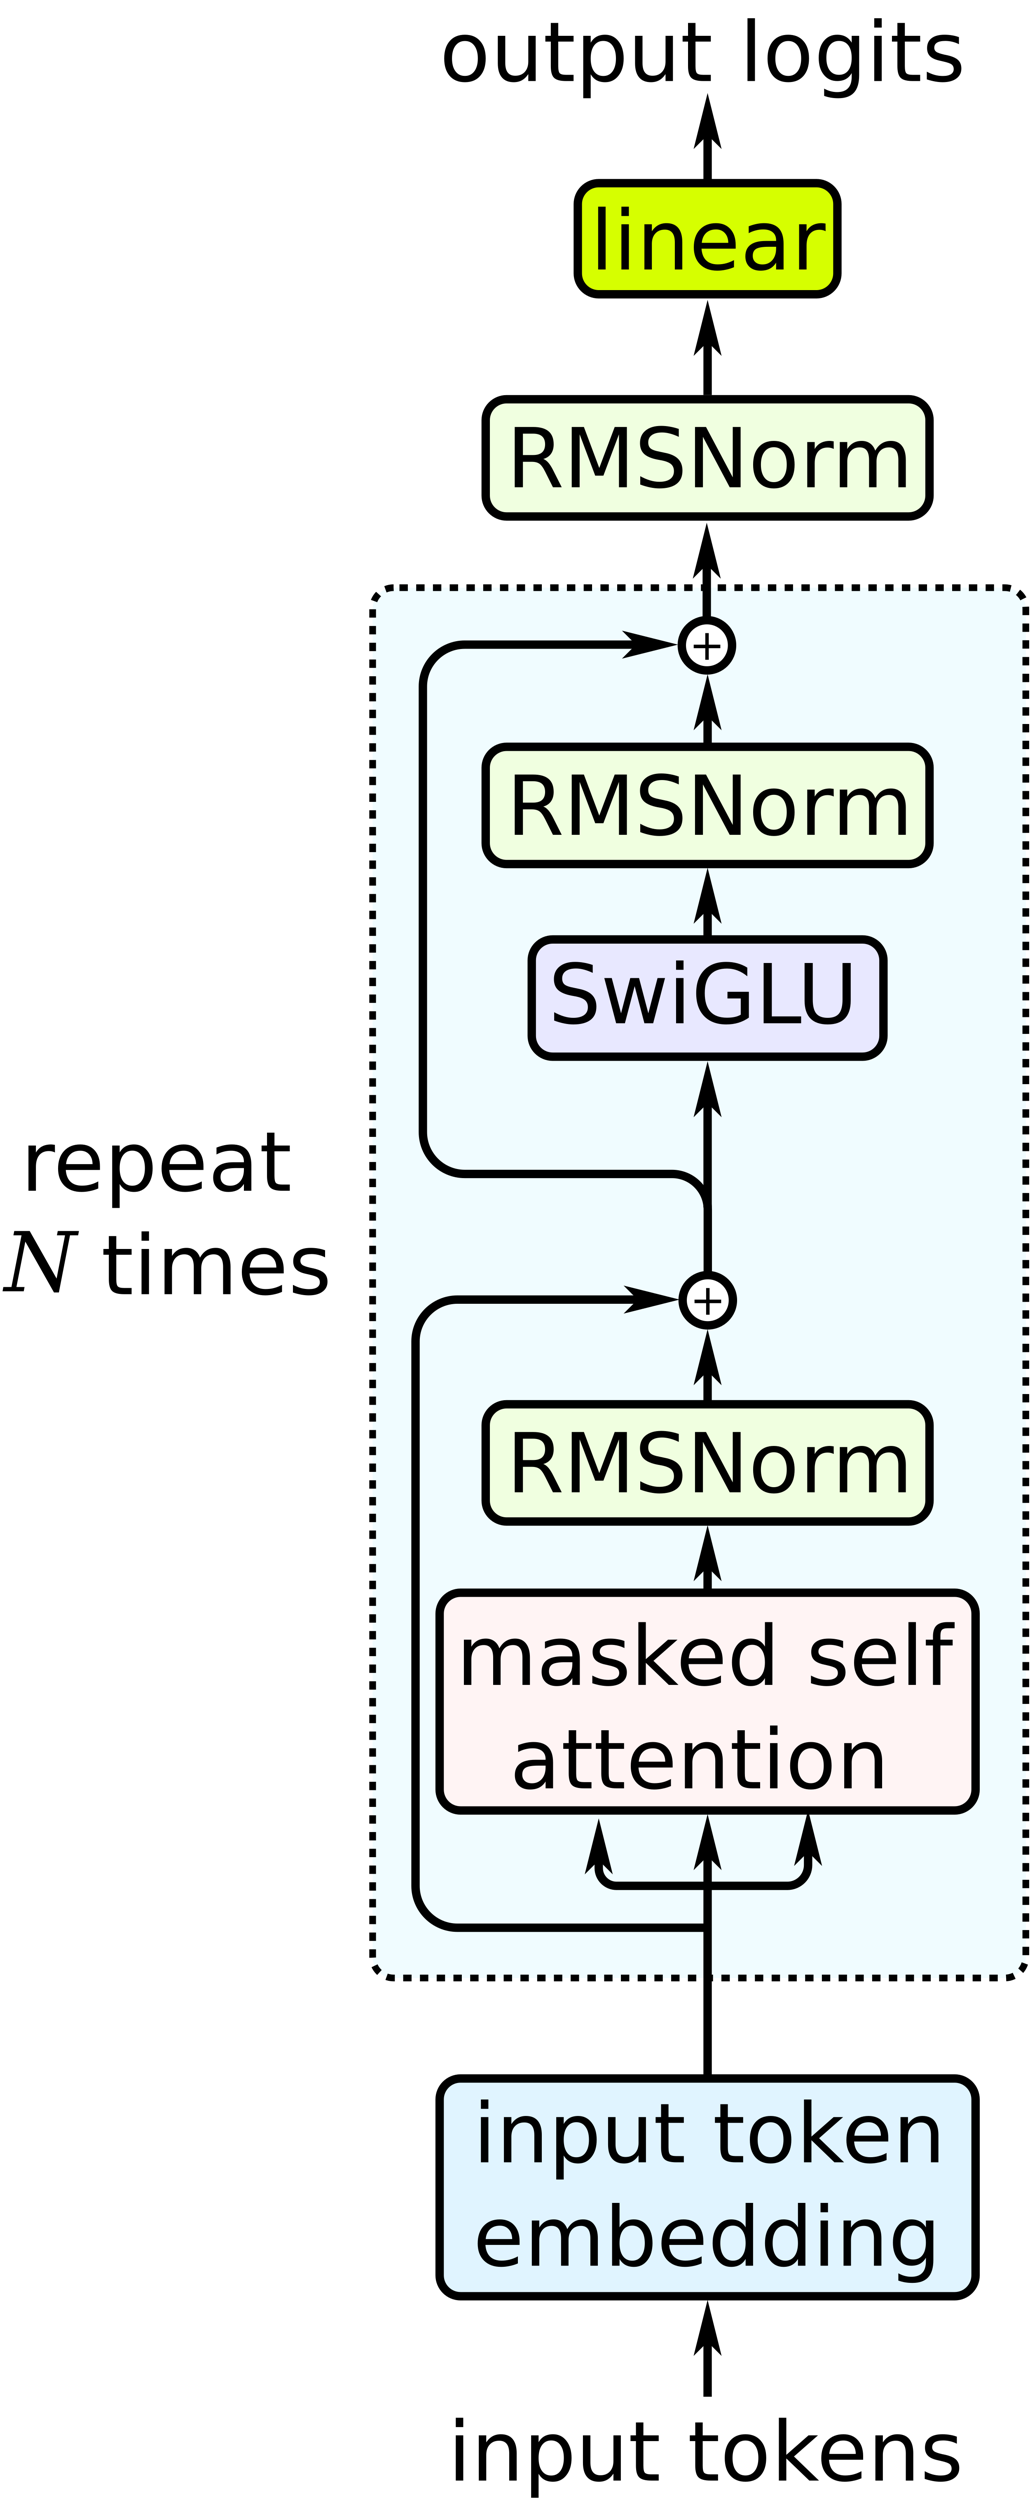 <?xml version="1.0" encoding="UTF-8"?>
<svg xmlns="http://www.w3.org/2000/svg" xmlns:xlink="http://www.w3.org/1999/xlink" width="246pt" height="597pt" viewBox="0 0 246 597" version="1.1">
<defs>
<g>
<symbol overflow="visible" id="glyph0-0">
<path style="stroke:none;" d="M 0.984 3.484 L 0.984 -13.922 L 10.859 -13.922 L 10.859 3.484 Z M 2.094 2.391 L 9.766 2.391 L 9.766 -12.812 L 2.094 -12.812 Z M 2.094 2.391 "/>
</symbol>
<symbol overflow="visible" id="glyph0-1">
<path style="stroke:none;" d="M 1.859 -10.797 L 3.641 -10.797 L 3.641 0 L 1.859 0 Z M 1.859 -15 L 3.641 -15 L 3.641 -12.766 L 1.859 -12.766 Z M 1.859 -15 "/>
</symbol>
<symbol overflow="visible" id="glyph0-2">
<path style="stroke:none;" d="M 10.844 -6.516 L 10.844 0 L 9.062 0 L 9.062 -6.469 C 9.062 -7.488 8.863 -8.25 8.469 -8.75 C 8.07 -9.258 7.473 -9.516 6.672 -9.516 C 5.711 -9.516 4.957 -9.207 4.406 -8.594 C 3.852 -7.988 3.578 -7.16 3.578 -6.109 L 3.578 0 L 1.797 0 L 1.797 -10.797 L 3.578 -10.797 L 3.578 -9.125 C 4.004 -9.77 4.504 -10.254 5.078 -10.578 C 5.648 -10.898 6.312 -11.062 7.062 -11.062 C 8.312 -11.062 9.254 -10.676 9.891 -9.906 C 10.523 -9.133 10.844 -8.004 10.844 -6.516 Z M 10.844 -6.516 "/>
</symbol>
<symbol overflow="visible" id="glyph0-3">
<path style="stroke:none;" d="M 3.578 -1.625 L 3.578 4.109 L 1.797 4.109 L 1.797 -10.797 L 3.578 -10.797 L 3.578 -9.156 C 3.953 -9.801 4.422 -10.281 4.984 -10.594 C 5.555 -10.906 6.238 -11.062 7.031 -11.062 C 8.344 -11.062 9.406 -10.539 10.219 -9.5 C 11.039 -8.457 11.453 -7.086 11.453 -5.391 C 11.453 -3.691 11.039 -2.32 10.219 -1.281 C 9.406 -0.238 8.344 0.281 7.031 0.281 C 6.238 0.281 5.555 0.125 4.984 -0.188 C 4.422 -0.5 3.953 -0.977 3.578 -1.625 Z M 9.609 -5.391 C 9.609 -6.691 9.336 -7.711 8.797 -8.453 C 8.266 -9.203 7.531 -9.578 6.594 -9.578 C 5.656 -9.578 4.914 -9.203 4.375 -8.453 C 3.844 -7.711 3.578 -6.691 3.578 -5.391 C 3.578 -4.086 3.844 -3.062 4.375 -2.312 C 4.914 -1.57 5.656 -1.203 6.594 -1.203 C 7.531 -1.203 8.266 -1.57 8.797 -2.312 C 9.336 -3.062 9.609 -4.086 9.609 -5.391 Z M 9.609 -5.391 "/>
</symbol>
<symbol overflow="visible" id="glyph0-4">
<path style="stroke:none;" d="M 1.672 -4.266 L 1.672 -10.797 L 3.453 -10.797 L 3.453 -4.328 C 3.453 -3.305 3.648 -2.539 4.047 -2.031 C 4.441 -1.52 5.039 -1.266 5.844 -1.266 C 6.801 -1.266 7.555 -1.566 8.109 -2.172 C 8.672 -2.785 8.953 -3.617 8.953 -4.672 L 8.953 -10.797 L 10.719 -10.797 L 10.719 0 L 8.953 0 L 8.953 -1.656 C 8.516 -1 8.008 -0.508 7.438 -0.188 C 6.875 0.125 6.219 0.281 5.469 0.281 C 4.227 0.281 3.285 -0.102 2.641 -0.875 C 1.992 -1.645 1.672 -2.773 1.672 -4.266 Z M 6.141 -11.062 Z M 6.141 -11.062 "/>
</symbol>
<symbol overflow="visible" id="glyph0-5">
<path style="stroke:none;" d="M 3.609 -13.875 L 3.609 -10.797 L 7.266 -10.797 L 7.266 -9.422 L 3.609 -9.422 L 3.609 -3.562 C 3.609 -2.676 3.727 -2.109 3.969 -1.859 C 4.219 -1.609 4.711 -1.484 5.453 -1.484 L 7.266 -1.484 L 7.266 0 L 5.453 0 C 4.078 0 3.129 -0.254 2.609 -0.766 C 2.086 -1.273 1.828 -2.207 1.828 -3.562 L 1.828 -9.422 L 0.531 -9.422 L 0.531 -10.797 L 1.828 -10.797 L 1.828 -13.875 Z M 3.609 -13.875 "/>
</symbol>
<symbol overflow="visible" id="glyph0-6">
<path style="stroke:none;" d=""/>
</symbol>
<symbol overflow="visible" id="glyph0-7">
<path style="stroke:none;" d="M 6.047 -9.562 C 5.098 -9.562 4.344 -9.188 3.781 -8.438 C 3.227 -7.695 2.953 -6.68 2.953 -5.391 C 2.953 -4.098 3.227 -3.078 3.781 -2.328 C 4.332 -1.586 5.086 -1.219 6.047 -1.219 C 6.992 -1.219 7.742 -1.594 8.297 -2.344 C 8.848 -3.094 9.125 -4.109 9.125 -5.391 C 9.125 -6.672 8.848 -7.688 8.297 -8.438 C 7.742 -9.188 6.992 -9.562 6.047 -9.562 Z M 6.047 -11.062 C 7.586 -11.062 8.797 -10.555 9.672 -9.547 C 10.555 -8.547 11 -7.16 11 -5.391 C 11 -3.617 10.555 -2.227 9.672 -1.219 C 8.797 -0.219 7.586 0.281 6.047 0.281 C 4.492 0.281 3.281 -0.219 2.406 -1.219 C 1.531 -2.227 1.094 -3.617 1.094 -5.391 C 1.094 -7.16 1.531 -8.547 2.406 -9.547 C 3.281 -10.555 4.492 -11.062 6.047 -11.062 Z M 6.047 -11.062 "/>
</symbol>
<symbol overflow="visible" id="glyph0-8">
<path style="stroke:none;" d="M 1.797 -15 L 3.578 -15 L 3.578 -6.141 L 8.875 -10.797 L 11.141 -10.797 L 5.406 -5.75 L 11.375 0 L 9.062 0 L 3.578 -5.281 L 3.578 0 L 1.797 0 Z M 1.797 -15 "/>
</symbol>
<symbol overflow="visible" id="glyph0-9">
<path style="stroke:none;" d="M 11.094 -5.844 L 11.094 -4.969 L 2.938 -4.969 C 3.02 -3.75 3.391 -2.816 4.047 -2.172 C 4.703 -1.535 5.617 -1.219 6.797 -1.219 C 7.484 -1.219 8.145 -1.301 8.781 -1.469 C 9.414 -1.633 10.051 -1.891 10.688 -2.234 L 10.688 -0.547 C 10.051 -0.273 9.395 -0.07 8.719 0.062 C 8.051 0.207 7.375 0.281 6.688 0.281 C 4.969 0.281 3.602 -0.219 2.594 -1.219 C 1.594 -2.227 1.094 -3.586 1.094 -5.297 C 1.094 -7.066 1.566 -8.469 2.516 -9.5 C 3.473 -10.539 4.766 -11.062 6.391 -11.062 C 7.836 -11.062 8.984 -10.594 9.828 -9.656 C 10.672 -8.719 11.094 -7.445 11.094 -5.844 Z M 9.328 -6.359 C 9.316 -7.336 9.047 -8.113 8.516 -8.688 C 7.984 -9.27 7.281 -9.562 6.406 -9.562 C 5.414 -9.562 4.625 -9.281 4.031 -8.719 C 3.438 -8.156 3.094 -7.367 3 -6.359 Z M 9.328 -6.359 "/>
</symbol>
<symbol overflow="visible" id="glyph0-10">
<path style="stroke:none;" d="M 10.266 -8.734 C 10.711 -9.523 11.242 -10.109 11.859 -10.484 C 12.473 -10.867 13.203 -11.062 14.047 -11.062 C 15.172 -11.062 16.035 -10.664 16.641 -9.875 C 17.254 -9.094 17.562 -7.973 17.562 -6.516 L 17.562 0 L 15.781 0 L 15.781 -6.469 C 15.781 -7.5 15.594 -8.266 15.219 -8.766 C 14.852 -9.266 14.297 -9.516 13.547 -9.516 C 12.629 -9.516 11.898 -9.207 11.359 -8.594 C 10.828 -7.988 10.562 -7.16 10.562 -6.109 L 10.562 0 L 8.781 0 L 8.781 -6.469 C 8.781 -7.508 8.598 -8.273 8.234 -8.766 C 7.867 -9.266 7.301 -9.516 6.531 -9.516 C 5.625 -9.516 4.906 -9.207 4.375 -8.594 C 3.844 -7.977 3.578 -7.148 3.578 -6.109 L 3.578 0 L 1.797 0 L 1.797 -10.797 L 3.578 -10.797 L 3.578 -9.125 C 3.984 -9.781 4.469 -10.266 5.031 -10.578 C 5.594 -10.898 6.266 -11.062 7.047 -11.062 C 7.828 -11.062 8.492 -10.859 9.047 -10.453 C 9.598 -10.055 10.004 -9.484 10.266 -8.734 Z M 10.266 -8.734 "/>
</symbol>
<symbol overflow="visible" id="glyph0-11">
<path style="stroke:none;" d="M 9.609 -5.391 C 9.609 -6.691 9.336 -7.711 8.797 -8.453 C 8.266 -9.203 7.531 -9.578 6.594 -9.578 C 5.656 -9.578 4.914 -9.203 4.375 -8.453 C 3.844 -7.711 3.578 -6.691 3.578 -5.391 C 3.578 -4.086 3.844 -3.062 4.375 -2.312 C 4.914 -1.57 5.656 -1.203 6.594 -1.203 C 7.531 -1.203 8.266 -1.57 8.797 -2.312 C 9.336 -3.062 9.609 -4.086 9.609 -5.391 Z M 3.578 -9.156 C 3.953 -9.801 4.422 -10.281 4.984 -10.594 C 5.555 -10.906 6.238 -11.062 7.031 -11.062 C 8.344 -11.062 9.406 -10.539 10.219 -9.5 C 11.039 -8.457 11.453 -7.086 11.453 -5.391 C 11.453 -3.691 11.039 -2.32 10.219 -1.281 C 9.406 -0.238 8.344 0.281 7.031 0.281 C 6.238 0.281 5.555 0.125 4.984 -0.188 C 4.422 -0.5 3.953 -0.977 3.578 -1.625 L 3.578 0 L 1.797 0 L 1.797 -15 L 3.578 -15 Z M 3.578 -9.156 "/>
</symbol>
<symbol overflow="visible" id="glyph0-12">
<path style="stroke:none;" d="M 8.969 -9.156 L 8.969 -15 L 10.75 -15 L 10.75 0 L 8.969 0 L 8.969 -1.625 C 8.594 -0.977 8.117 -0.5 7.547 -0.188 C 6.984 0.125 6.301 0.281 5.5 0.281 C 4.195 0.281 3.133 -0.238 2.312 -1.281 C 1.5 -2.32 1.094 -3.691 1.094 -5.391 C 1.094 -7.086 1.5 -8.457 2.312 -9.5 C 3.133 -10.539 4.195 -11.062 5.5 -11.062 C 6.301 -11.062 6.984 -10.906 7.547 -10.594 C 8.117 -10.281 8.594 -9.801 8.969 -9.156 Z M 2.922 -5.391 C 2.922 -4.086 3.188 -3.062 3.719 -2.312 C 4.258 -1.57 5 -1.203 5.938 -1.203 C 6.875 -1.203 7.613 -1.57 8.156 -2.312 C 8.695 -3.062 8.969 -4.086 8.969 -5.391 C 8.969 -6.691 8.695 -7.711 8.156 -8.453 C 7.613 -9.203 6.875 -9.578 5.938 -9.578 C 5 -9.578 4.258 -9.203 3.719 -8.453 C 3.188 -7.711 2.922 -6.691 2.922 -5.391 Z M 2.922 -5.391 "/>
</symbol>
<symbol overflow="visible" id="glyph0-13">
<path style="stroke:none;" d="M 8.969 -5.531 C 8.969 -6.812 8.703 -7.805 8.172 -8.516 C 7.641 -9.223 6.895 -9.578 5.938 -9.578 C 4.988 -9.578 4.25 -9.223 3.719 -8.516 C 3.188 -7.805 2.922 -6.812 2.922 -5.531 C 2.922 -4.25 3.188 -3.254 3.719 -2.547 C 4.25 -1.836 4.988 -1.484 5.938 -1.484 C 6.895 -1.484 7.641 -1.836 8.172 -2.547 C 8.703 -3.254 8.969 -4.25 8.969 -5.531 Z M 10.75 -1.344 C 10.75 0.5 10.336 1.867 9.516 2.766 C 8.703 3.66 7.453 4.109 5.766 4.109 C 5.141 4.109 4.551 4.062 4 3.969 C 3.445 3.875 2.91 3.734 2.391 3.547 L 2.391 1.812 C 2.91 2.094 3.426 2.301 3.938 2.438 C 4.445 2.57 4.961 2.641 5.484 2.641 C 6.648 2.641 7.52 2.332 8.094 1.719 C 8.676 1.113 8.969 0.203 8.969 -1.016 L 8.969 -1.906 C 8.602 -1.258 8.133 -0.781 7.562 -0.469 C 6.988 -0.156 6.301 0 5.5 0 C 4.176 0 3.109 -0.504 2.297 -1.516 C 1.492 -2.523 1.094 -3.863 1.094 -5.531 C 1.094 -7.195 1.492 -8.535 2.297 -9.547 C 3.109 -10.555 4.176 -11.062 5.5 -11.062 C 6.301 -11.062 6.988 -10.898 7.562 -10.578 C 8.133 -10.266 8.602 -9.789 8.969 -9.156 L 8.969 -10.797 L 10.75 -10.797 Z M 10.75 -1.344 "/>
</symbol>
<symbol overflow="visible" id="glyph0-14">
<path style="stroke:none;" d="M 6.766 -5.422 C 5.336 -5.422 4.344 -5.258 3.781 -4.938 C 3.227 -4.613 2.953 -4.055 2.953 -3.266 C 2.953 -2.629 3.16 -2.125 3.578 -1.75 C 3.992 -1.383 4.562 -1.203 5.281 -1.203 C 6.258 -1.203 7.047 -1.551 7.641 -2.25 C 8.234 -2.945 8.531 -3.875 8.531 -5.031 L 8.531 -5.422 Z M 10.312 -6.156 L 10.312 0 L 8.531 0 L 8.531 -1.641 C 8.125 -0.984 7.617 -0.5 7.016 -0.188 C 6.41 0.125 5.672 0.281 4.797 0.281 C 3.691 0.281 2.812 -0.023 2.156 -0.641 C 1.508 -1.266 1.188 -2.098 1.188 -3.141 C 1.188 -4.359 1.594 -5.273 2.406 -5.891 C 3.219 -6.504 4.43 -6.812 6.047 -6.812 L 8.531 -6.812 L 8.531 -6.984 C 8.531 -7.805 8.258 -8.441 7.719 -8.891 C 7.188 -9.336 6.438 -9.562 5.469 -9.562 C 4.852 -9.562 4.25 -9.484 3.656 -9.328 C 3.07 -9.18 2.516 -8.961 1.984 -8.672 L 1.984 -10.312 C 2.629 -10.562 3.254 -10.75 3.859 -10.875 C 4.473 -11 5.07 -11.062 5.656 -11.062 C 7.219 -11.062 8.383 -10.656 9.156 -9.844 C 9.926 -9.031 10.312 -7.801 10.312 -6.156 Z M 10.312 -6.156 "/>
</symbol>
<symbol overflow="visible" id="glyph0-15">
<path style="stroke:none;" d="M 8.75 -10.484 L 8.75 -8.797 C 8.25 -9.055 7.727 -9.25 7.188 -9.375 C 6.645 -9.508 6.082 -9.578 5.5 -9.578 C 4.625 -9.578 3.961 -9.441 3.516 -9.172 C 3.078 -8.898 2.859 -8.492 2.859 -7.953 C 2.859 -7.547 3.016 -7.223 3.328 -6.984 C 3.648 -6.754 4.285 -6.531 5.234 -6.312 L 5.844 -6.188 C 7.102 -5.914 8 -5.531 8.531 -5.031 C 9.062 -4.539 9.328 -3.859 9.328 -2.984 C 9.328 -1.973 8.926 -1.176 8.125 -0.594 C 7.332 -0.008 6.242 0.281 4.859 0.281 C 4.285 0.281 3.68 0.223 3.047 0.109 C 2.422 -0.004 1.766 -0.172 1.078 -0.391 L 1.078 -2.234 C 1.723 -1.891 2.363 -1.629 3 -1.453 C 3.645 -1.285 4.281 -1.203 4.906 -1.203 C 5.738 -1.203 6.379 -1.344 6.828 -1.625 C 7.273 -1.914 7.5 -2.32 7.5 -2.844 C 7.5 -3.32 7.336 -3.691 7.016 -3.953 C 6.691 -4.211 5.977 -4.461 4.875 -4.703 L 4.266 -4.844 C 3.16 -5.07 2.363 -5.426 1.875 -5.906 C 1.383 -6.383 1.141 -7.039 1.141 -7.875 C 1.141 -8.895 1.5 -9.68 2.219 -10.234 C 2.945 -10.785 3.973 -11.062 5.297 -11.062 C 5.953 -11.062 6.566 -11.008 7.141 -10.906 C 7.723 -10.812 8.258 -10.672 8.75 -10.484 Z M 8.75 -10.484 "/>
</symbol>
<symbol overflow="visible" id="glyph0-16">
<path style="stroke:none;" d="M 1.859 -15 L 3.641 -15 L 3.641 0 L 1.859 0 Z M 1.859 -15 "/>
</symbol>
<symbol overflow="visible" id="glyph0-17">
<path style="stroke:none;" d="M 7.328 -15 L 7.328 -13.531 L 5.625 -13.531 C 4.988 -13.531 4.547 -13.398 4.297 -13.141 C 4.055 -12.891 3.938 -12.426 3.938 -11.75 L 3.938 -10.797 L 6.859 -10.797 L 6.859 -9.422 L 3.938 -9.422 L 3.938 0 L 2.156 0 L 2.156 -9.422 L 0.453 -9.422 L 0.453 -10.797 L 2.156 -10.797 L 2.156 -11.547 C 2.156 -12.754 2.43 -13.629 2.984 -14.172 C 3.547 -14.723 4.438 -15 5.656 -15 Z M 7.328 -15 "/>
</symbol>
<symbol overflow="visible" id="glyph0-18">
<path style="stroke:none;" d="M 8.766 -6.75 C 9.18 -6.602 9.586 -6.301 9.984 -5.844 C 10.379 -5.383 10.773 -4.75 11.172 -3.938 L 13.156 0 L 11.062 0 L 9.219 -3.688 C 8.738 -4.656 8.273 -5.297 7.828 -5.609 C 7.391 -5.922 6.785 -6.078 6.016 -6.078 L 3.891 -6.078 L 3.891 0 L 1.938 0 L 1.938 -14.391 L 6.328 -14.391 C 7.973 -14.391 9.203 -14.047 10.016 -13.359 C 10.828 -12.672 11.234 -11.633 11.234 -10.25 C 11.234 -9.344 11.02 -8.586 10.594 -7.984 C 10.176 -7.391 9.566 -6.977 8.766 -6.75 Z M 3.891 -12.797 L 3.891 -7.688 L 6.328 -7.688 C 7.273 -7.688 7.988 -7.898 8.469 -8.328 C 8.945 -8.766 9.188 -9.406 9.188 -10.25 C 9.188 -11.094 8.945 -11.727 8.469 -12.156 C 7.988 -12.582 7.273 -12.797 6.328 -12.797 Z M 3.891 -12.797 "/>
</symbol>
<symbol overflow="visible" id="glyph0-19">
<path style="stroke:none;" d="M 1.938 -14.391 L 4.844 -14.391 L 8.516 -4.594 L 12.203 -14.391 L 15.109 -14.391 L 15.109 0 L 13.219 0 L 13.219 -12.641 L 9.5 -2.766 L 7.547 -2.766 L 3.828 -12.641 L 3.828 0 L 1.938 0 Z M 1.938 -14.391 "/>
</symbol>
<symbol overflow="visible" id="glyph0-20">
<path style="stroke:none;" d="M 10.562 -13.922 L 10.562 -12.031 C 9.82 -12.383 9.125 -12.645 8.469 -12.812 C 7.82 -12.988 7.191 -13.078 6.578 -13.078 C 5.516 -13.078 4.695 -12.867 4.125 -12.453 C 3.551 -12.047 3.266 -11.461 3.266 -10.703 C 3.266 -10.066 3.453 -9.586 3.828 -9.266 C 4.211 -8.941 4.941 -8.68 6.016 -8.484 L 7.188 -8.234 C 8.633 -7.961 9.703 -7.477 10.391 -6.781 C 11.086 -6.082 11.438 -5.145 11.438 -3.969 C 11.438 -2.57 10.969 -1.516 10.031 -0.797 C 9.094 -0.078 7.723 0.281 5.922 0.281 C 5.242 0.281 4.52 0.203 3.75 0.047 C 2.977 -0.109 2.18 -0.336 1.359 -0.641 L 1.359 -2.641 C 2.148 -2.203 2.926 -1.867 3.688 -1.641 C 4.445 -1.41 5.191 -1.297 5.922 -1.297 C 7.035 -1.297 7.895 -1.516 8.5 -1.953 C 9.102 -2.391 9.406 -3.016 9.406 -3.828 C 9.406 -4.535 9.188 -5.086 8.75 -5.484 C 8.312 -5.879 7.598 -6.18 6.609 -6.391 L 5.422 -6.609 C 3.973 -6.898 2.922 -7.352 2.266 -7.969 C 1.617 -8.594 1.297 -9.453 1.297 -10.547 C 1.297 -11.816 1.742 -12.816 2.641 -13.547 C 3.547 -14.285 4.785 -14.656 6.359 -14.656 C 7.035 -14.656 7.723 -14.594 8.422 -14.469 C 9.117 -14.352 9.832 -14.172 10.562 -13.922 Z M 10.562 -13.922 "/>
</symbol>
<symbol overflow="visible" id="glyph0-21">
<path style="stroke:none;" d="M 1.938 -14.391 L 4.562 -14.391 L 10.953 -2.359 L 10.953 -14.391 L 12.828 -14.391 L 12.828 0 L 10.219 0 L 3.828 -12.047 L 3.828 0 L 1.938 0 Z M 1.938 -14.391 "/>
</symbol>
<symbol overflow="visible" id="glyph0-22">
<path style="stroke:none;" d="M 8.125 -9.141 C 7.926 -9.254 7.707 -9.336 7.469 -9.391 C 7.227 -9.453 6.969 -9.484 6.688 -9.484 C 5.688 -9.484 4.914 -9.156 4.375 -8.5 C 3.844 -7.844 3.578 -6.906 3.578 -5.688 L 3.578 0 L 1.797 0 L 1.797 -10.797 L 3.578 -10.797 L 3.578 -9.125 C 3.953 -9.781 4.438 -10.266 5.031 -10.578 C 5.633 -10.898 6.363 -11.062 7.219 -11.062 C 7.332 -11.062 7.461 -11.051 7.609 -11.031 C 7.766 -11.02 7.93 -11 8.109 -10.969 Z M 8.125 -9.141 "/>
</symbol>
<symbol overflow="visible" id="glyph0-23">
<path style="stroke:none;" d="M 0.828 -10.797 L 2.609 -10.797 L 4.828 -2.375 L 7.031 -10.797 L 9.125 -10.797 L 11.344 -2.375 L 13.547 -10.797 L 15.328 -10.797 L 12.5 0 L 10.406 0 L 8.078 -8.859 L 5.75 0 L 3.656 0 Z M 0.828 -10.797 "/>
</symbol>
<symbol overflow="visible" id="glyph0-24">
<path style="stroke:none;" d="M 11.75 -2.047 L 11.75 -5.922 L 8.578 -5.922 L 8.578 -7.516 L 13.688 -7.516 L 13.688 -1.344 C 12.938 -0.812 12.109 -0.406 11.203 -0.125 C 10.297 0.145 9.328 0.281 8.297 0.281 C 6.047 0.281 4.285 -0.375 3.016 -1.688 C 1.742 -3.008 1.109 -4.844 1.109 -7.188 C 1.109 -9.539 1.742 -11.375 3.016 -12.688 C 4.285 -14 6.047 -14.656 8.297 -14.656 C 9.234 -14.656 10.125 -14.539 10.969 -14.312 C 11.812 -14.082 12.594 -13.738 13.312 -13.281 L 13.312 -11.219 C 12.594 -11.82 11.828 -12.281 11.016 -12.594 C 10.203 -12.906 9.348 -13.062 8.453 -13.062 C 6.691 -13.062 5.367 -12.566 4.484 -11.578 C 3.598 -10.598 3.156 -9.133 3.156 -7.188 C 3.156 -5.238 3.598 -3.773 4.484 -2.797 C 5.367 -1.816 6.691 -1.328 8.453 -1.328 C 9.141 -1.328 9.754 -1.383 10.297 -1.5 C 10.836 -1.613 11.32 -1.797 11.75 -2.047 Z M 11.75 -2.047 "/>
</symbol>
<symbol overflow="visible" id="glyph0-25">
<path style="stroke:none;" d="M 1.938 -14.391 L 3.891 -14.391 L 3.891 -1.641 L 10.891 -1.641 L 10.891 0 L 1.938 0 Z M 1.938 -14.391 "/>
</symbol>
<symbol overflow="visible" id="glyph0-26">
<path style="stroke:none;" d="M 1.719 -14.391 L 3.672 -14.391 L 3.672 -5.656 C 3.672 -4.113 3.953 -3 4.516 -2.312 C 5.078 -1.633 5.984 -1.297 7.234 -1.297 C 8.484 -1.297 9.383 -1.633 9.938 -2.312 C 10.5 -3 10.781 -4.113 10.781 -5.656 L 10.781 -14.391 L 12.734 -14.391 L 12.734 -5.406 C 12.734 -3.531 12.27 -2.113 11.344 -1.156 C 10.414 -0.195 9.047 0.281 7.234 0.281 C 5.41 0.281 4.035 -0.195 3.109 -1.156 C 2.18 -2.113 1.719 -3.531 1.719 -5.406 Z M 1.719 -14.391 "/>
</symbol>
<symbol overflow="visible" id="glyph1-0">
<path style="stroke:none;" d="M 0.5 1.797 L 0.5 -7.156 L 5.578 -7.156 L 5.578 1.797 Z M 1.078 1.234 L 5.016 1.234 L 5.016 -6.594 L 1.078 -6.594 Z M 1.078 1.234 "/>
</symbol>
<symbol overflow="visible" id="glyph1-1">
<path style="stroke:none;" d="M 4.672 -6.375 L 4.672 -3.609 L 7.438 -3.609 L 7.438 -2.766 L 4.672 -2.766 L 4.672 0 L 3.844 0 L 3.844 -2.766 L 1.078 -2.766 L 1.078 -3.609 L 3.844 -3.609 L 3.844 -6.375 Z M 4.672 -6.375 "/>
</symbol>
<symbol overflow="visible" id="glyph2-0">
<path style="stroke:none;" d="M 0.984 3.484 L 0.984 -13.922 L 10.859 -13.922 L 10.859 3.484 Z M 2.094 2.391 L 9.766 2.391 L 9.766 -12.812 L 2.094 -12.812 Z M 2.094 2.391 "/>
</symbol>
<symbol overflow="visible" id="glyph2-1">
<path style="stroke:none;" d="M -0.391 0 L -0.203 -1.016 L 1.734 -1.016 L 4.141 -13.359 L 2.203 -13.359 L 2.406 -14.391 L 6.094 -14.391 L 12.516 -3.031 L 14.531 -13.359 L 12.594 -13.359 L 12.797 -14.391 L 17.859 -14.391 L 17.656 -13.359 L 15.719 -13.359 L 13.062 0.281 L 11.891 0.281 L 5.047 -11.859 L 2.922 -1.016 L 4.859 -1.016 L 4.672 0 Z M -0.391 0 "/>
</symbol>
</g>
</defs>
<g id="surface124622">
<rect x="0" y="0" width="246" height="597" style="fill:rgb(100%,100%,100%);fill-opacity:1;stroke:none;"/>
<path style="fill-rule:evenodd;fill:rgb(94.118%,98.824%,100%);fill-opacity:1;stroke-width:0.08;stroke-linecap:butt;stroke-linejoin:round;stroke:rgb(0%,0%,0%);stroke-opacity:1;stroke-dasharray:0.1,0.1;stroke-miterlimit:10;" d="M 6.45 -15 C 6.312 -15 6.2 -14.888 6.2 -14.75 L 6.2 1.35 C 6.2 1.488 6.312 1.6 6.45 1.6 L 13.75 1.6 C 13.888 1.6 14 1.488 14 1.35 L 14 -14.75 C 14 -14.888 13.888 -15 13.75 -15 Z M 6.45 -15 " transform="matrix(20,0,0,20,-35,440.337)"/>
<path style="fill:none;stroke-width:0.1;stroke-linecap:butt;stroke-linejoin:miter;stroke:rgb(0%,0%,0%);stroke-opacity:1;stroke-miterlimit:10;" d="M 10.2 1 L 7.212 1 C 6.936 1 6.712 0.776 6.712 0.5 L 6.712 -6 C 6.712 -6.276 6.936 -6.5 7.212 -6.5 L 9.66 -6.5 " transform="matrix(20,0,0,20,-35,440.337)"/>
<path style="fill-rule:evenodd;fill:rgb(0%,0%,0%);fill-opacity:1;stroke-width:0.1;stroke-linecap:butt;stroke-linejoin:miter;stroke:rgb(0%,0%,0%);stroke-opacity:1;stroke-miterlimit:10;" d="M 9.66 -6.5 L 9.36 -6.425 L 9.435 -6.5 L 9.36 -6.575 Z M 9.66 -6.5 " transform="matrix(20,0,0,20,-35,440.337)"/>
<path style="fill-rule:evenodd;fill:rgb(87.843%,95.686%,100%);fill-opacity:1;stroke-width:0.1;stroke-linecap:butt;stroke-linejoin:round;stroke:rgb(0%,0%,0%);stroke-opacity:1;stroke-miterlimit:10;" d="M 7.25 2.8 C 7.112 2.8 7 2.912 7 3.05 L 7 5.15 C 7 5.288 7.112 5.4 7.25 5.4 L 13.15 5.4 C 13.288 5.4 13.4 5.288 13.4 5.15 L 13.4 3.05 C 13.4 2.912 13.288 2.8 13.15 2.8 Z M 7.25 2.8 " transform="matrix(20,0,0,20,-35,440.337)"/>
<g style="fill:rgb(0%,0%,0%);fill-opacity:1;">
  <use xlink:href="#glyph0-1" x="113" y="516.352"/>
  <use xlink:href="#glyph0-2" x="118.556" y="516.352"/>
  <use xlink:href="#glyph0-3" x="131.056" y="516.352"/>
  <use xlink:href="#glyph0-4" x="143.556" y="516.352"/>
  <use xlink:href="#glyph0-5" x="156.056" y="516.352"/>
  <use xlink:href="#glyph0-6" x="163.833" y="516.352"/>
  <use xlink:href="#glyph0-5" x="170.222" y="516.352"/>
  <use xlink:href="#glyph0-7" x="178" y="516.352"/>
  <use xlink:href="#glyph0-8" x="190.222" y="516.352"/>
  <use xlink:href="#glyph0-9" x="201.056" y="516.352"/>
  <use xlink:href="#glyph0-2" x="213.278" y="516.352"/>
</g>
<g style="fill:rgb(0%,0%,0%);fill-opacity:1;">
  <use xlink:href="#glyph0-9" x="113" y="541.048"/>
  <use xlink:href="#glyph0-10" x="125.222" y="541.048"/>
  <use xlink:href="#glyph0-11" x="144.389" y="541.048"/>
  <use xlink:href="#glyph0-9" x="156.889" y="541.048"/>
  <use xlink:href="#glyph0-12" x="169.111" y="541.048"/>
  <use xlink:href="#glyph0-12" x="181.611" y="541.048"/>
  <use xlink:href="#glyph0-1" x="194.111" y="541.048"/>
  <use xlink:href="#glyph0-2" x="199.667" y="541.048"/>
  <use xlink:href="#glyph0-13" x="212.167" y="541.048"/>
</g>
<path style="fill-rule:evenodd;fill:rgb(100%,100%,100%);fill-opacity:1;stroke-width:0.1;stroke-linecap:butt;stroke-linejoin:round;stroke:rgb(0%,0%,0%);stroke-opacity:1;stroke-miterlimit:10;" d="M 10.502 -6.492 C 10.502 -6.326 10.368 -6.192 10.202 -6.192 C 10.037 -6.192 9.902 -6.326 9.902 -6.492 C 9.902 -6.658 10.037 -6.792 10.202 -6.792 C 10.368 -6.792 10.502 -6.658 10.502 -6.492 " transform="matrix(20,0,0,20,-35,440.337)"/>
<g style="fill:rgb(0%,0%,0%);fill-opacity:1;">
  <use xlink:href="#glyph1-1" x="164.801" y="313.954"/>
</g>
<path style="fill-rule:evenodd;fill:rgb(100%,95.686%,95.686%);fill-opacity:1;stroke-width:0.1;stroke-linecap:butt;stroke-linejoin:round;stroke:rgb(0%,0%,0%);stroke-opacity:1;stroke-miterlimit:10;" d="M 7.25 -3 C 7.112 -3 7 -2.888 7 -2.75 L 7 -0.65 C 7 -0.512 7.112 -0.4 7.25 -0.4 L 13.15 -0.4 C 13.288 -0.4 13.4 -0.512 13.4 -0.65 L 13.4 -2.75 C 13.4 -2.888 13.288 -3 13.15 -3 Z M 7.25 -3 " transform="matrix(20,0,0,20,-35,440.337)"/>
<g style="fill:rgb(0%,0%,0%);fill-opacity:1;">
  <use xlink:href="#glyph0-10" x="109" y="402.352"/>
  <use xlink:href="#glyph0-14" x="128.167" y="402.352"/>
  <use xlink:href="#glyph0-15" x="140.389" y="402.352"/>
  <use xlink:href="#glyph0-8" x="150.667" y="402.352"/>
  <use xlink:href="#glyph0-9" x="161.5" y="402.352"/>
  <use xlink:href="#glyph0-12" x="173.722" y="402.352"/>
  <use xlink:href="#glyph0-6" x="186.222" y="402.352"/>
  <use xlink:href="#glyph0-15" x="192.611" y="402.352"/>
  <use xlink:href="#glyph0-9" x="202.889" y="402.352"/>
  <use xlink:href="#glyph0-16" x="215.111" y="402.352"/>
  <use xlink:href="#glyph0-17" x="220.667" y="402.352"/>
</g>
<g style="fill:rgb(0%,0%,0%);fill-opacity:1;">
  <use xlink:href="#glyph0-6" x="109" y="427.048"/>
  <use xlink:href="#glyph0-6" x="115.389" y="427.048"/>
  <use xlink:href="#glyph0-14" x="121.778" y="427.048"/>
  <use xlink:href="#glyph0-5" x="134" y="427.048"/>
  <use xlink:href="#glyph0-5" x="141.778" y="427.048"/>
  <use xlink:href="#glyph0-9" x="149.556" y="427.048"/>
  <use xlink:href="#glyph0-2" x="161.778" y="427.048"/>
  <use xlink:href="#glyph0-5" x="174.278" y="427.048"/>
  <use xlink:href="#glyph0-1" x="182.056" y="427.048"/>
  <use xlink:href="#glyph0-7" x="187.611" y="427.048"/>
  <use xlink:href="#glyph0-2" x="199.833" y="427.048"/>
</g>
<path style="fill:none;stroke-width:0.1;stroke-linecap:butt;stroke-linejoin:miter;stroke:rgb(0%,0%,0%);stroke-opacity:1;stroke-miterlimit:10;" d="M 8.9 -0.1 L 8.9 0.288 C 8.9 0.405 8.995 0.5 9.112 0.5 L 11.153 0.5 C 11.289 0.5 11.4 0.389 11.4 0.252 L 11.4 -0.2 " transform="matrix(20,0,0,20,-35,440.337)"/>
<path style="fill-rule:evenodd;fill:rgb(0%,0%,0%);fill-opacity:1;stroke-width:0.1;stroke-linecap:butt;stroke-linejoin:miter;stroke:rgb(0%,0%,0%);stroke-opacity:1;stroke-miterlimit:10;" d="M 8.9 -0.1 L 8.975 0.2 L 8.9 0.125 L 8.825 0.2 Z M 8.9 -0.1 " transform="matrix(20,0,0,20,-35,440.337)"/>
<path style="fill-rule:evenodd;fill:rgb(0%,0%,0%);fill-opacity:1;stroke-width:0.1;stroke-linecap:butt;stroke-linejoin:miter;stroke:rgb(0%,0%,0%);stroke-opacity:1;stroke-miterlimit:10;" d="M 11.4 -0.2 L 11.475 0.1 L 11.4 0.025 L 11.325 0.1 Z M 11.4 -0.2 " transform="matrix(20,0,0,20,-35,440.337)"/>
<path style="fill-rule:evenodd;fill:rgb(94.118%,100%,87.843%);fill-opacity:1;stroke-width:0.1;stroke-linecap:butt;stroke-linejoin:round;stroke:rgb(0%,0%,0%);stroke-opacity:1;stroke-miterlimit:10;" d="M 7.8 -5.25 C 7.662 -5.25 7.55 -5.138 7.55 -5 L 7.55 -4.1 C 7.55 -3.962 7.662 -3.85 7.8 -3.85 L 12.6 -3.85 C 12.738 -3.85 12.85 -3.962 12.85 -4.1 L 12.85 -5 C 12.85 -5.138 12.738 -5.25 12.6 -5.25 Z M 7.8 -5.25 " transform="matrix(20,0,0,20,-35,440.337)"/>
<g style="fill:rgb(0%,0%,0%);fill-opacity:1;">
  <use xlink:href="#glyph0-18" x="121" y="356.352"/>
  <use xlink:href="#glyph0-19" x="134.611" y="356.352"/>
  <use xlink:href="#glyph0-20" x="151.556" y="356.352"/>
  <use xlink:href="#glyph0-21" x="164.056" y="356.352"/>
  <use xlink:href="#glyph0-7" x="178.778" y="356.352"/>
  <use xlink:href="#glyph0-22" x="191" y="356.352"/>
  <use xlink:href="#glyph0-10" x="198.778" y="356.352"/>
</g>
<path style="fill:none;stroke-width:0.1;stroke-linecap:butt;stroke-linejoin:round;stroke:rgb(0%,0%,0%);stroke-opacity:1;stroke-miterlimit:10;" d="M 10.2 -3 L 10.2 -3.6 " transform="matrix(20,0,0,20,-35,440.337)"/>
<path style="fill-rule:evenodd;fill:rgb(0%,0%,0%);fill-opacity:1;stroke-width:0.1;stroke-linecap:butt;stroke-linejoin:miter;stroke:rgb(0%,0%,0%);stroke-opacity:1;stroke-miterlimit:10;" d="M 10.2 -3.6 L 10.275 -3.3 L 10.2 -3.375 L 10.125 -3.3 Z M 10.2 -3.6 " transform="matrix(20,0,0,20,-35,440.337)"/>
<path style="fill-rule:evenodd;fill:rgb(90.98%,90.98%,100%);fill-opacity:1;stroke-width:0.1;stroke-linecap:butt;stroke-linejoin:round;stroke:rgb(0%,0%,0%);stroke-opacity:1;stroke-miterlimit:10;" d="M 8.35 -10.8 C 8.212 -10.8 8.1 -10.688 8.1 -10.55 L 8.1 -9.65 C 8.1 -9.512 8.212 -9.4 8.35 -9.4 L 12.05 -9.4 C 12.188 -9.4 12.3 -9.512 12.3 -9.65 L 12.3 -10.55 C 12.3 -10.688 12.188 -10.8 12.05 -10.8 Z M 8.35 -10.8 " transform="matrix(20,0,0,20,-35,440.337)"/>
<path style="fill:none;stroke-width:0.1;stroke-linecap:butt;stroke-linejoin:round;stroke:rgb(0%,0%,0%);stroke-opacity:1;stroke-miterlimit:10;" d="M 10.2 -5.26 L 10.2 -5.94 " transform="matrix(20,0,0,20,-35,440.337)"/>
<path style="fill-rule:evenodd;fill:rgb(0%,0%,0%);fill-opacity:1;stroke-width:0.1;stroke-linecap:butt;stroke-linejoin:miter;stroke:rgb(0%,0%,0%);stroke-opacity:1;stroke-miterlimit:10;" d="M 10.2 -5.94 L 10.275 -5.64 L 10.2 -5.715 L 10.125 -5.64 Z M 10.2 -5.94 " transform="matrix(20,0,0,20,-35,440.337)"/>
<path style="fill:none;stroke-width:0.1;stroke-linecap:butt;stroke-linejoin:miter;stroke:rgb(0%,0%,0%);stroke-opacity:1;stroke-miterlimit:10;" d="M 10.202 -6.792 L 10.202 -7.573 C 10.202 -7.809 10.011 -8 9.775 -8 L 7.3 -8 C 7.024 -8 6.8 -8.224 6.8 -8.5 L 6.8 -13.82 C 6.8 -14.096 7.024 -14.32 7.3 -14.32 L 9.64 -14.32 " transform="matrix(20,0,0,20,-35,440.337)"/>
<path style="fill-rule:evenodd;fill:rgb(0%,0%,0%);fill-opacity:1;stroke-width:0.1;stroke-linecap:butt;stroke-linejoin:miter;stroke:rgb(0%,0%,0%);stroke-opacity:1;stroke-miterlimit:10;" d="M 9.64 -14.32 L 9.34 -14.245 L 9.415 -14.32 L 9.34 -14.395 Z M 9.64 -14.32 " transform="matrix(20,0,0,20,-35,440.337)"/>
<path style="fill:none;stroke-width:0.1;stroke-linecap:butt;stroke-linejoin:miter;stroke:rgb(0%,0%,0%);stroke-opacity:1;stroke-miterlimit:10;" d="M 10.2 2.8 L 10.2 -0.15 " transform="matrix(20,0,0,20,-35,440.337)"/>
<path style="fill-rule:evenodd;fill:rgb(0%,0%,0%);fill-opacity:1;stroke-width:0.1;stroke-linecap:butt;stroke-linejoin:miter;stroke:rgb(0%,0%,0%);stroke-opacity:1;stroke-miterlimit:10;" d="M 10.2 -0.15 L 10.275 0.15 L 10.2 0.075 L 10.125 0.15 Z M 10.2 -0.15 " transform="matrix(20,0,0,20,-35,440.337)"/>
<g style="fill:rgb(0%,0%,0%);fill-opacity:1;">
  <use xlink:href="#glyph0-22" x="5" y="284.352"/>
  <use xlink:href="#glyph0-9" x="12.778" y="284.352"/>
  <use xlink:href="#glyph0-3" x="25" y="284.352"/>
  <use xlink:href="#glyph0-9" x="37.5" y="284.352"/>
  <use xlink:href="#glyph0-14" x="49.722" y="284.352"/>
  <use xlink:href="#glyph0-5" x="61.944" y="284.352"/>
</g>
<g style="fill:rgb(0%,0%,0%);fill-opacity:1;">
  <use xlink:href="#glyph0-6" x="5" y="309.048"/>
  <use xlink:href="#glyph0-6" x="11.389" y="309.048"/>
  <use xlink:href="#glyph0-6" x="17.778" y="309.048"/>
  <use xlink:href="#glyph0-5" x="24.167" y="309.048"/>
  <use xlink:href="#glyph0-1" x="31.944" y="309.048"/>
  <use xlink:href="#glyph0-10" x="37.5" y="309.048"/>
  <use xlink:href="#glyph0-9" x="56.667" y="309.048"/>
  <use xlink:href="#glyph0-15" x="68.889" y="309.048"/>
</g>
<g style="fill:rgb(0%,0%,0%);fill-opacity:1;">
  <use xlink:href="#glyph2-1" x="1" y="308.352"/>
</g>
<path style="fill:none;stroke-width:0.1;stroke-linecap:butt;stroke-linejoin:miter;stroke:rgb(0%,0%,0%);stroke-opacity:1;stroke-miterlimit:10;" d="M 10.2 6.6 L 10.2 5.65 " transform="matrix(20,0,0,20,-35,440.337)"/>
<path style="fill-rule:evenodd;fill:rgb(0%,0%,0%);fill-opacity:1;stroke-width:0.1;stroke-linecap:butt;stroke-linejoin:miter;stroke:rgb(0%,0%,0%);stroke-opacity:1;stroke-miterlimit:10;" d="M 10.2 5.65 L 10.275 5.95 L 10.2 5.875 L 10.125 5.95 Z M 10.2 5.65 " transform="matrix(20,0,0,20,-35,440.337)"/>
<g style="fill:rgb(0%,0%,0%);fill-opacity:1;">
  <use xlink:href="#glyph0-1" x="107" y="592.352"/>
  <use xlink:href="#glyph0-2" x="112.556" y="592.352"/>
  <use xlink:href="#glyph0-3" x="125.056" y="592.352"/>
  <use xlink:href="#glyph0-4" x="137.556" y="592.352"/>
  <use xlink:href="#glyph0-5" x="150.056" y="592.352"/>
  <use xlink:href="#glyph0-6" x="157.833" y="592.352"/>
  <use xlink:href="#glyph0-5" x="164.222" y="592.352"/>
  <use xlink:href="#glyph0-7" x="172" y="592.352"/>
  <use xlink:href="#glyph0-8" x="184.222" y="592.352"/>
  <use xlink:href="#glyph0-9" x="195.056" y="592.352"/>
  <use xlink:href="#glyph0-2" x="207.278" y="592.352"/>
  <use xlink:href="#glyph0-15" x="219.778" y="592.352"/>
</g>
<path style="fill-rule:evenodd;fill:rgb(83.922%,100%,0%);fill-opacity:1;stroke-width:0.1;stroke-linecap:butt;stroke-linejoin:round;stroke:rgb(0%,0%,0%);stroke-opacity:1;stroke-miterlimit:10;" d="M 8.9 -19.83 C 8.762 -19.83 8.65 -19.718 8.65 -19.58 L 8.65 -18.753 C 8.65 -18.615 8.762 -18.503 8.9 -18.503 L 11.5 -18.503 C 11.638 -18.503 11.75 -18.615 11.75 -18.753 L 11.75 -19.58 C 11.75 -19.718 11.638 -19.83 11.5 -19.83 Z M 8.9 -19.83 " transform="matrix(20,0,0,20,-35,440.337)"/>
<g style="fill:rgb(0%,0%,0%);fill-opacity:1;">
  <use xlink:href="#glyph0-16" x="141" y="64.352"/>
  <use xlink:href="#glyph0-1" x="146.556" y="64.352"/>
  <use xlink:href="#glyph0-2" x="152.111" y="64.352"/>
  <use xlink:href="#glyph0-9" x="164.611" y="64.352"/>
  <use xlink:href="#glyph0-14" x="176.833" y="64.352"/>
  <use xlink:href="#glyph0-22" x="189.056" y="64.352"/>
</g>
<path style="fill:none;stroke-width:0.1;stroke-linecap:butt;stroke-linejoin:round;stroke:rgb(0%,0%,0%);stroke-opacity:1;stroke-miterlimit:10;" d="M 10.2 -19.84 L 10.2 -20.7 " transform="matrix(20,0,0,20,-35,440.337)"/>
<path style="fill-rule:evenodd;fill:rgb(0%,0%,0%);fill-opacity:1;stroke-width:0.1;stroke-linecap:butt;stroke-linejoin:miter;stroke:rgb(0%,0%,0%);stroke-opacity:1;stroke-miterlimit:10;" d="M 10.2 -20.7 L 10.275 -20.4 L 10.2 -20.475 L 10.125 -20.4 Z M 10.2 -20.7 " transform="matrix(20,0,0,20,-35,440.337)"/>
<g style="fill:rgb(0%,0%,0%);fill-opacity:1;">
  <use xlink:href="#glyph0-7" x="105" y="19.352"/>
  <use xlink:href="#glyph0-4" x="117.222" y="19.352"/>
  <use xlink:href="#glyph0-5" x="129.722" y="19.352"/>
  <use xlink:href="#glyph0-3" x="137.5" y="19.352"/>
  <use xlink:href="#glyph0-4" x="150" y="19.352"/>
  <use xlink:href="#glyph0-5" x="162.5" y="19.352"/>
  <use xlink:href="#glyph0-6" x="170.278" y="19.352"/>
  <use xlink:href="#glyph0-16" x="176.667" y="19.352"/>
  <use xlink:href="#glyph0-7" x="182.222" y="19.352"/>
  <use xlink:href="#glyph0-13" x="194.444" y="19.352"/>
  <use xlink:href="#glyph0-1" x="206.944" y="19.352"/>
  <use xlink:href="#glyph0-5" x="212.5" y="19.352"/>
  <use xlink:href="#glyph0-15" x="220.278" y="19.352"/>
</g>
<g style="fill:rgb(0%,0%,0%);fill-opacity:1;">
  <use xlink:href="#glyph0-20" x="131" y="244.352"/>
  <use xlink:href="#glyph0-23" x="143.5" y="244.352"/>
  <use xlink:href="#glyph0-1" x="159.611" y="244.352"/>
  <use xlink:href="#glyph0-24" x="165.167" y="244.352"/>
  <use xlink:href="#glyph0-25" x="180.444" y="244.352"/>
  <use xlink:href="#glyph0-26" x="190.444" y="244.352"/>
</g>
<path style="fill-rule:evenodd;fill:rgb(94.118%,100%,87.843%);fill-opacity:1;stroke-width:0.1;stroke-linecap:butt;stroke-linejoin:round;stroke:rgb(0%,0%,0%);stroke-opacity:1;stroke-miterlimit:10;" d="M 7.8 -13.1 C 7.662 -13.1 7.55 -12.988 7.55 -12.85 L 7.55 -11.95 C 7.55 -11.812 7.662 -11.7 7.8 -11.7 L 12.6 -11.7 C 12.738 -11.7 12.85 -11.812 12.85 -11.95 L 12.85 -12.85 C 12.85 -12.988 12.738 -13.1 12.6 -13.1 Z M 7.8 -13.1 " transform="matrix(20,0,0,20,-35,440.337)"/>
<g style="fill:rgb(0%,0%,0%);fill-opacity:1;">
  <use xlink:href="#glyph0-18" x="121" y="199.352"/>
  <use xlink:href="#glyph0-19" x="134.611" y="199.352"/>
  <use xlink:href="#glyph0-20" x="151.556" y="199.352"/>
  <use xlink:href="#glyph0-21" x="164.056" y="199.352"/>
  <use xlink:href="#glyph0-7" x="178.778" y="199.352"/>
  <use xlink:href="#glyph0-22" x="191" y="199.352"/>
  <use xlink:href="#glyph0-10" x="198.778" y="199.352"/>
</g>
<path style="fill:none;stroke-width:0.1;stroke-linecap:butt;stroke-linejoin:round;stroke:rgb(0%,0%,0%);stroke-opacity:1;stroke-miterlimit:10;" d="M 10.2 -7.6 L 10.2 -9.14 " transform="matrix(20,0,0,20,-35,440.337)"/>
<path style="fill-rule:evenodd;fill:rgb(0%,0%,0%);fill-opacity:1;stroke-width:0.1;stroke-linecap:butt;stroke-linejoin:miter;stroke:rgb(0%,0%,0%);stroke-opacity:1;stroke-miterlimit:10;" d="M 10.2 -9.14 L 10.275 -8.84 L 10.2 -8.915 L 10.125 -8.84 Z M 10.2 -9.14 " transform="matrix(20,0,0,20,-35,440.337)"/>
<path style="fill:none;stroke-width:0.1;stroke-linecap:butt;stroke-linejoin:miter;stroke:rgb(0%,0%,0%);stroke-opacity:1;stroke-miterlimit:10;" d="M 10.2 -10.8 L 10.2 -11.45 " transform="matrix(20,0,0,20,-35,440.337)"/>
<path style="fill-rule:evenodd;fill:rgb(0%,0%,0%);fill-opacity:1;stroke-width:0.1;stroke-linecap:butt;stroke-linejoin:miter;stroke:rgb(0%,0%,0%);stroke-opacity:1;stroke-miterlimit:10;" d="M 10.2 -11.45 L 10.275 -11.15 L 10.2 -11.225 L 10.125 -11.15 Z M 10.2 -11.45 " transform="matrix(20,0,0,20,-35,440.337)"/>
<path style="fill-rule:evenodd;fill:rgb(100%,100%,100%);fill-opacity:1;stroke-width:0.1;stroke-linecap:butt;stroke-linejoin:miter;stroke:rgb(0%,0%,0%);stroke-opacity:1;stroke-miterlimit:10;" d="M 10.492 -14.312 C 10.492 -14.146 10.358 -14.012 10.192 -14.012 C 10.026 -14.012 9.892 -14.146 9.892 -14.312 C 9.892 -14.478 10.026 -14.612 10.192 -14.612 C 10.358 -14.612 10.492 -14.478 10.492 -14.312 " transform="matrix(20,0,0,20,-35,440.337)"/>
<g style="fill:rgb(0%,0%,0%);fill-opacity:1;">
  <use xlink:href="#glyph1-1" x="164.602" y="157.556"/>
</g>
<path style="fill:none;stroke-width:0.1;stroke-linecap:butt;stroke-linejoin:miter;stroke:rgb(0%,0%,0%);stroke-opacity:1;stroke-miterlimit:10;" d="M 10.2 -13.1 L 10.2 -13.76 " transform="matrix(20,0,0,20,-35,440.337)"/>
<path style="fill-rule:evenodd;fill:rgb(0%,0%,0%);fill-opacity:1;stroke-width:0.1;stroke-linecap:butt;stroke-linejoin:miter;stroke:rgb(0%,0%,0%);stroke-opacity:1;stroke-miterlimit:10;" d="M 10.2 -13.76 L 10.275 -13.46 L 10.2 -13.535 L 10.125 -13.46 Z M 10.2 -13.76 " transform="matrix(20,0,0,20,-35,440.337)"/>
<path style="fill:none;stroke-width:0.1;stroke-linecap:butt;stroke-linejoin:miter;stroke:rgb(0%,0%,0%);stroke-opacity:1;stroke-miterlimit:10;" d="M 10.19 -14.64 L 10.19 -15.57 " transform="matrix(20,0,0,20,-35,440.337)"/>
<path style="fill-rule:evenodd;fill:rgb(0%,0%,0%);fill-opacity:1;stroke-width:0.1;stroke-linecap:butt;stroke-linejoin:miter;stroke:rgb(0%,0%,0%);stroke-opacity:1;stroke-miterlimit:10;" d="M 10.19 -15.57 L 10.265 -15.27 L 10.19 -15.345 L 10.115 -15.27 Z M 10.19 -15.57 " transform="matrix(20,0,0,20,-35,440.337)"/>
<path style="fill-rule:evenodd;fill:rgb(94.118%,100%,87.843%);fill-opacity:1;stroke-width:0.1;stroke-linecap:butt;stroke-linejoin:round;stroke:rgb(0%,0%,0%);stroke-opacity:1;stroke-miterlimit:10;" d="M 7.8 -17.25 C 7.662 -17.25 7.55 -17.138 7.55 -17 L 7.55 -16.1 C 7.55 -15.962 7.662 -15.85 7.8 -15.85 L 12.6 -15.85 C 12.738 -15.85 12.85 -15.962 12.85 -16.1 L 12.85 -17 C 12.85 -17.138 12.738 -17.25 12.6 -17.25 Z M 7.8 -17.25 " transform="matrix(20,0,0,20,-35,440.337)"/>
<g style="fill:rgb(0%,0%,0%);fill-opacity:1;">
  <use xlink:href="#glyph0-18" x="121" y="116.352"/>
  <use xlink:href="#glyph0-19" x="134.611" y="116.352"/>
  <use xlink:href="#glyph0-20" x="151.556" y="116.352"/>
  <use xlink:href="#glyph0-21" x="164.056" y="116.352"/>
  <use xlink:href="#glyph0-7" x="178.778" y="116.352"/>
  <use xlink:href="#glyph0-22" x="191" y="116.352"/>
  <use xlink:href="#glyph0-10" x="198.778" y="116.352"/>
</g>
<path style="fill:none;stroke-width:0.1;stroke-linecap:butt;stroke-linejoin:round;stroke:rgb(0%,0%,0%);stroke-opacity:1;stroke-miterlimit:10;" d="M 10.2 -17.3 L 10.2 -18.23 " transform="matrix(20,0,0,20,-35,440.337)"/>
<path style="fill-rule:evenodd;fill:rgb(0%,0%,0%);fill-opacity:1;stroke-width:0.1;stroke-linecap:butt;stroke-linejoin:miter;stroke:rgb(0%,0%,0%);stroke-opacity:1;stroke-miterlimit:10;" d="M 10.2 -18.23 L 10.275 -17.93 L 10.2 -18.005 L 10.125 -17.93 Z M 10.2 -18.23 " transform="matrix(20,0,0,20,-35,440.337)"/>
</g>
</svg>
